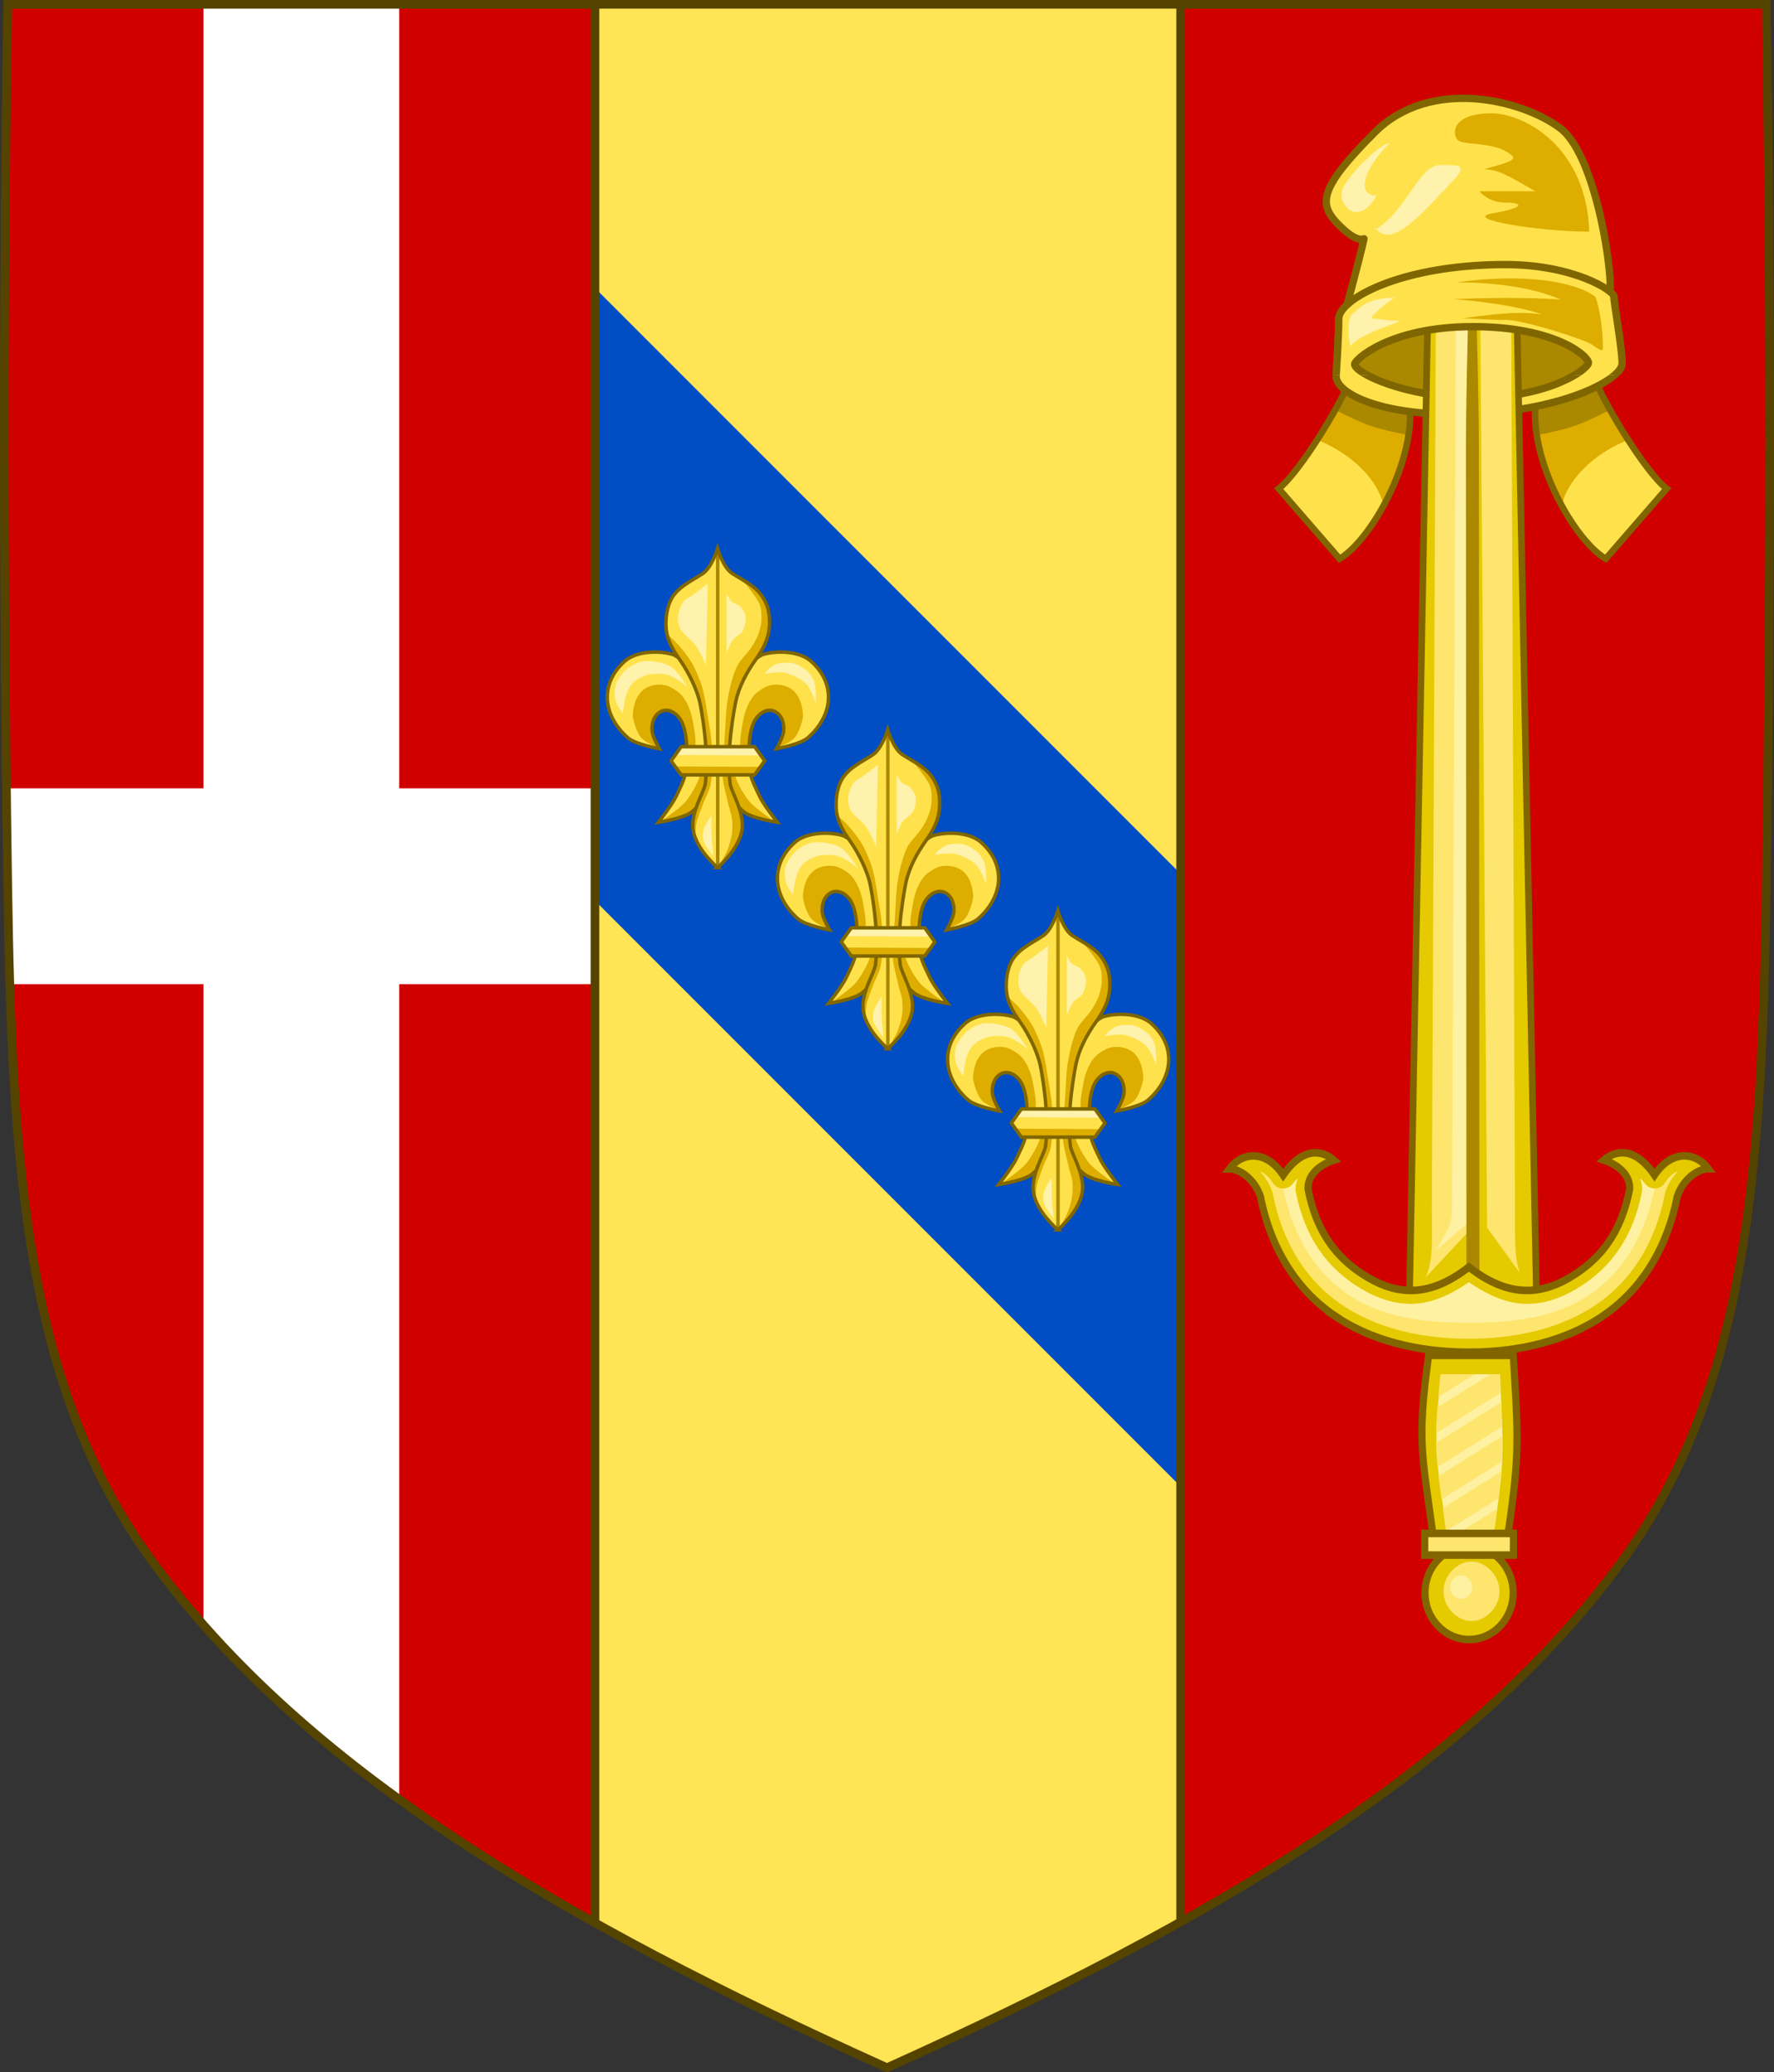 <?xml version="1.0" encoding="UTF-8" standalone="no"?>
<svg
   xmlns:dc="http://purl.org/dc/elements/1.1/"
   xmlns:cc="http://creativecommons.org/ns#"
   xmlns:rdf="http://www.w3.org/1999/02/22-rdf-syntax-ns#"
   xmlns:svg="http://www.w3.org/2000/svg"
   xmlns="http://www.w3.org/2000/svg"
   xmlns:xlink="http://www.w3.org/1999/xlink"
   xmlns:sodipodi="http://sodipodi.sourceforge.net/DTD/sodipodi-0.dtd"
   xmlns:inkscape="http://www.inkscape.org/namespaces/inkscape"
   width="409.65"
   height="478.32"
   version="1.1"
   id="svg2"
   inkscape:version="1.0.2 (e86c870879, 2021-01-15)"
   sodipodi:docname="Coat_of_Arms_of_the_House_of_Morosini.svg">
  <rect width="100%" height="100%" fill="#333333" stroke="none"/>
  <defs
     id="defs2442">
    <clipPath
       clipPathUnits="userSpaceOnUse"
       id="clipPath1757">
      <rect
         style="fill:#aa8800;fill-opacity:1;stroke:#816600;stroke-width:2;stroke-linecap:square;stroke-linejoin:bevel;stroke-miterlimit:4;stroke-dasharray:none;stroke-opacity:1;paint-order:fill markers stroke"
         id="rect1759"
         width="72.506"
         height="43.313"
         x="163.841"
         y="156.413" />
    </clipPath>
  </defs>
  <sodipodi:namedview
     pagecolor="#ffffff"
     bordercolor="#666666"
     borderopacity="1"
     objecttolerance="10"
     gridtolerance="10"
     guidetolerance="10"
     inkscape:pageopacity="0"
     inkscape:pageshadow="2"
     inkscape:window-width="1920"
     inkscape:window-height="986"
     id="namedview2440"
     showgrid="false"
     inkscape:zoom="0.17444096"
     inkscape:cx="517.68969"
     inkscape:cy="783.702"
     inkscape:window-x="-11"
     inkscape:window-y="-11"
     inkscape:window-maximized="1"
     inkscape:current-layer="g1475"
     inkscape:document-rotation="0"
     inkscape:object-paths="true"
     inkscape:snap-midpoints="true"
     inkscape:snap-global="true" />
  <g
     transform="translate(-552.32,-147.49)"
     id="g6">
    <g
       id="g1475">
      <path
         style="fill:#d00000;fill-opacity:1;stroke:none"
         inkscape:connector-curvature="0"
         d="m 960.185,148.486 c 0.737,46.42 0.939,92.845 0.669,139.27 -0.125,21.389 -0.349,42.777 -0.669,64.164 -0.975,65.329 -4.234,116.31 -33.501,156.17 -35.255,48.019 -93.988,82.671 -169.54,116.72 -75.551,-34.045 -134.28,-68.698 -169.54,-116.72 -29.267,-39.863 -32.526,-90.843 -33.501,-156.17 -1.012,-67.806 -1.076,-135.62 0,-203.43 h 406.08 z"
         id="path2436-5" />
      <path
         id="path846"
         style="fill:#ffe455;fill-opacity:1;stroke:none"
         d="m 689.709,148.49 v 442.857 c 20.596,11.498 43.14,22.514 67.436,33.463 24.441,-11.013 47.108,-22.093 67.803,-33.666 V 148.49 Z" />
      <path
         id="rect868"
         style="fill:#ffffff;fill-opacity:1;stroke:none;stroke-width:2;stroke-linecap:square;stroke-linejoin:bevel;stroke-miterlimit:4;stroke-dasharray:none;stroke-opacity:1;paint-order:fill markers stroke"
         d="m 599.306,148.49 h 45.201 V 562.865 L 622.493,545.474 599.306,522.594 Z"
         sodipodi:nodetypes="cccccc" />
      <rect
         style="fill:#ffffff;fill-opacity:1;stroke:none;stroke-width:2;stroke-linecap:square;stroke-linejoin:bevel;stroke-miterlimit:4;stroke-dasharray:none;stroke-opacity:1;paint-order:fill markers stroke"
         id="rect870"
         width="45.201"
         height="135.602"
         x="329.477"
         y="-689.708"
         transform="rotate(90)" />
      <path
         id="rect3009"
         style="fill:#004dc4;fill-opacity:1;fill-rule:nonzero;stroke:none"
         d="M 689.709,213.976 V 355.396 L 824.947,490.636 V 349.213 Z" />
      <path
         style="fill:none;stroke:#554400;stroke-width:2;stroke-linecap:butt;stroke-linejoin:miter;stroke-miterlimit:4;stroke-dasharray:none;stroke-opacity:1"
         d="M 824.947,148.49 V 591.144"
         id="path836"
         sodipodi:nodetypes="cc" />
      <path
         style="fill:none;stroke:#554400;stroke-width:2;stroke-linecap:butt;stroke-linejoin:miter;stroke-miterlimit:4;stroke-dasharray:none;stroke-opacity:1"
         d="M 689.708,148.929 V 591.357"
         id="path838"
         sodipodi:nodetypes="cc" />
      <path
         style="fill:none;stroke:#554400;stroke-width:2"
         inkscape:connector-curvature="0"
         d="m 554.103,148.486 c -0.737,46.42 -0.939,92.845 -0.669,139.27 0.125,21.389 0.349,42.777 0.669,64.164 0.975,65.329 4.234,116.31 33.501,156.17 35.255,48.019 93.988,82.671 169.54,116.72 75.551,-34.045 134.28,-68.698 169.54,-116.72 29.267,-39.863 32.526,-90.843 33.501,-156.17 1.012,-67.806 1.076,-135.62 0,-203.43 H 554.105 Z"
         id="path2436" />
      <g
         transform="matrix(0.349,-3.0671329e-6,-3.1053034e-6,0.354,691.878,273.076)"
         id="g4172"
         style="display:inline;stroke-width:2.277;stroke-miterlimit:4;stroke-dasharray:none">
        <g
           stroke-width="3.299"
           transform="matrix(1.612,0,0,1.612,-722.263,-1181.033)"
           id="g4142"
           style="stroke-width:1.413;stroke-miterlimit:4;stroke-dasharray:none">
          <g
             fill="#ffe24b"
             fill-rule="evenodd"
             transform="translate(-20.418,559.639)"
             id="g4124"
             style="stroke-width:1.413;stroke-miterlimit:4;stroke-dasharray:none">
            <path
               d="m 502.046,263.915 c 0.574,-5.396 0.268,-15.575 -2.571,-20.2 -0.959,-1.563 -3.31,-3.383 -5.142,-3.305 -1.806,0.076 -4.29,0.61 -5.142,2.204 -0.781,1.461 -1.288,4.598 -1.102,6.244 0.258,2.286 2.938,6.978 2.938,6.978 0,0 -9.604,-1.927 -12.854,-4.407 -3.216,-2.454 -6.688,-7.105 -7.713,-11.018 -0.352,-1.343 -1.725,-5.684 0.009,-10.893 1.006,-3.023 4.034,-7.069 6.376,-9.085 6.117,-5.265 17.996,-3.735 20.425,-2.426 3.213,1.731 7.128,5.412 8.447,8.814 1.024,2.641 3.152,10.437 3.673,13.222 1.062,5.683 1.37,7.827 1.836,13.589 0.32,3.955 1.203,7.506 0.367,11.385 -0.45,2.09 -1.012,6.886 -2.234,10.045 -1.228,3.175 -3.118,4.711 -4.744,6.115 -3.323,2.87 -13.956,4.407 -13.956,4.407 0,0 5.842,-7.37 7.345,-10.651 1.785,-3.896 3.587,-6.756 4.04,-11.018 z"
               id="path4120"
               style="stroke-width:1.413;stroke-miterlimit:4;stroke-dasharray:none" />
            <path
               d="m 528.088,263.915 c -0.574,-5.396 -0.268,-15.575 2.571,-20.2 0.959,-1.563 3.31,-3.383 5.142,-3.305 1.806,0.076 4.29,0.61 5.142,2.204 0.781,1.461 1.288,4.598 1.102,6.244 -0.258,2.286 -2.938,6.978 -2.938,6.978 0,0 9.604,-1.927 12.854,-4.407 3.216,-2.454 6.688,-7.105 7.713,-11.018 0.352,-1.343 1.725,-5.684 -0.009,-10.893 -1.006,-3.023 -4.034,-7.069 -6.376,-9.085 -6.117,-5.265 -17.996,-3.735 -20.425,-2.426 -3.213,1.731 -7.128,5.412 -8.447,8.814 -1.024,2.641 -3.152,10.437 -3.673,13.222 -1.062,5.683 -1.37,7.827 -1.836,13.589 -0.32,3.955 -1.203,7.506 -0.367,11.385 0.45,2.09 1.012,6.886 2.234,10.045 1.228,3.175 3.118,4.711 4.744,6.115 3.323,2.87 13.956,4.407 13.956,4.407 0,0 -5.842,-7.37 -7.345,-10.651 -1.785,-3.896 -3.587,-6.756 -4.04,-11.018 z"
               id="path4122"
               style="stroke-width:1.413;stroke-miterlimit:4;stroke-dasharray:none" />
          </g>
          <path
             fill="#ddad00"
             fill-rule="evenodd"
             d="m 517.547,844.619 -2.801,-0.045 -8.972,-2.82 -10.767,-9.485 -7.947,7.562 -5.383,2.563 -6.152,2.051 -4.084,0.278 c 0,0 7.232,-4.868 9.728,-7.606 1.785,-1.958 3.605,-5.052 4.776,-7.429 2.017,-4.096 5.129,-14.327 5.238,-14.397 l 2.292,-0.344 4.422,0.354 c 0,0 3.113,10.231 5.129,14.327 1.17,2.377 2.991,5.471 4.776,7.429 2.496,2.737 9.746,7.561 9.746,7.561 z"
             id="path4126"
             style="stroke-width:1.413;stroke-miterlimit:4;stroke-dasharray:none" />
          <path
             fill="#ddad00"
             fill-rule="evenodd"
             d="m 518.984,815.223 c 0,0 5.462,-2.304 7.089,-4.156 1.735,-1.975 2.899,-5.491 3.422,-8.067 0.395,-1.94 -0.568,-6.058 -1.467,-7.823 -1.358,-2.667 -3.021,-4.208 -5.867,-5.134 -1.953,-0.635 -4.92,-0.716 -6.845,0 -1.998,0.743 -4.794,2.48 -6.111,4.156 -1.986,2.527 -3.157,5.431 -3.911,8.556 -0.465,1.925 -1.508,7.799 -1.467,9.778 0.037,1.761 0.244,7.334 0.244,7.334 l 3.667,6.111 0.091,-0.278 -0.274,-10.135 v -4.246 l 1.917,-6.574 3.15,-4.246 3.698,-0.548 3.561,1.78 1.507,3.835 -0.274,4.656 z"
             id="path4128"
             style="stroke-width:1.413;stroke-miterlimit:4;stroke-dasharray:none" />
          <path
             fill="#ddad00"
             fill-rule="evenodd"
             d="m 470.327,815.212 c 0,0 -5.462,-2.304 -7.089,-4.156 -1.735,-1.975 -2.899,-5.491 -3.422,-8.067 -0.395,-1.94 0.568,-6.058 1.467,-7.823 1.358,-2.667 3.021,-4.208 5.867,-5.134 1.953,-0.635 4.92,-0.716 6.845,0 1.998,0.743 4.794,2.48 6.111,4.156 1.986,2.527 3.157,5.431 3.911,8.556 0.465,1.925 1.508,7.799 1.467,9.778 -0.037,1.761 -0.244,7.334 -0.244,7.334 l -3.667,6.111 -0.091,-0.278 0.274,-10.135 v -4.246 l -1.917,-6.574 -3.15,-4.246 -3.698,-0.548 -3.561,1.78 -1.507,3.835 0.274,4.656 z"
             id="path4130"
             style="stroke-width:1.413;stroke-miterlimit:4;stroke-dasharray:none" />
          <g
             fill="none"
             stroke="#806600"
             transform="translate(-20.418,559.639)"
             id="g4136"
             style="stroke-width:1.413;stroke-miterlimit:4;stroke-dasharray:none">
            <path
               d="m 502.046,263.915 c 0.574,-5.396 0.634,-15.82 -2.571,-20.2 -4.878,-6.666 -12.173,-2.868 -11.385,5.142 0.225,2.29 2.938,6.978 2.938,6.978 0,0 -9.758,-1.737 -12.854,-4.407 -10.425,-8.991 -11.708,-21.912 -1.327,-30.996 6.074,-5.315 17.996,-3.735 20.425,-2.426 3.213,1.731 7.128,5.412 8.447,8.814 1.024,2.641 3.152,10.437 3.673,13.222 1.062,5.683 1.37,7.827 1.836,13.589 0.32,3.955 1.203,7.506 0.367,11.385 -0.45,2.09 -1.012,6.886 -2.234,10.045 -1.228,3.175 -3.118,4.711 -4.744,6.115 -3.323,2.87 -13.956,4.407 -13.956,4.407 0,0 5.842,-7.37 7.345,-10.651 1.785,-3.896 3.587,-6.756 4.04,-11.018 z"
               id="path4132"
               style="stroke-width:1.413;stroke-miterlimit:4;stroke-dasharray:none" />
            <path
               d="m 528.088,263.915 c -0.574,-5.396 -0.634,-15.82 2.571,-20.2 4.878,-6.666 12.173,-2.868 11.385,5.142 -0.225,2.29 -2.938,6.978 -2.938,6.978 0,0 9.758,-1.737 12.854,-4.407 10.425,-8.991 11.708,-21.912 1.327,-30.996 -6.074,-5.315 -17.996,-3.735 -20.425,-2.426 -3.213,1.731 -7.128,5.412 -8.447,8.814 -1.024,2.641 -3.152,10.437 -3.673,13.222 -1.062,5.683 -1.37,7.827 -1.836,13.589 -0.32,3.955 -1.203,7.506 -0.367,11.385 0.45,2.09 1.012,6.886 2.234,10.045 1.228,3.175 3.118,4.711 4.744,6.115 3.323,2.87 13.956,4.407 13.956,4.407 0,0 -5.842,-7.37 -7.345,-10.651 -1.785,-3.896 -3.587,-6.756 -4.04,-11.018 z"
               id="path4134"
               style="stroke-width:1.413;stroke-miterlimit:4;stroke-dasharray:none" />
          </g>
          <path
             fill="#fff2ac"
             fill-rule="evenodd"
             d="m 455.613,801.255 c 0,0 0.475,-3.764 0.896,-5.597 0.517,-2.255 1.654,-5.376 3.358,-6.941 1.801,-1.653 4.53,-2.952 6.941,-3.358 2.12,-0.357 5.08,-0.303 7.164,0.224 1.602,0.405 3.516,1.602 4.926,2.463 1.066,0.651 3.358,2.463 3.358,2.463 0,0 -4.166,-6.607 -6.941,-8.284 -2.706,-1.636 -7.138,-2.321 -10.299,-2.239 -2.297,0.06 -4.804,1.19 -6.717,2.463 -2.271,1.51 -4.709,4.586 -5.597,7.164 -0.634,1.842 -0.556,4.626 0,6.493 0.596,2 2.911,5.149 2.911,5.149 z"
             id="path4138"
             style="stroke-width:1.413;stroke-miterlimit:4;stroke-dasharray:none" />
          <path
             fill="#fff2ac"
             fill-rule="evenodd"
             d="m 513.824,785.135 c 0,0 5.689,-0.939 8.06,-0.448 2.941,0.609 6.807,2.379 8.956,4.478 1.848,1.806 4.03,7.612 4.03,7.612 0,0 0.181,-6.094 -0.672,-8.508 -0.515,-1.458 -1.732,-3.252 -2.911,-4.254 -1.809,-1.537 -4.791,-3.325 -7.164,-3.358 -1.246,-0.018 -4.1,-0.081 -5.79,0.693 -2.878,1.317 -4.509,3.785 -4.509,3.785 z"
             id="path4140"
             style="stroke-width:1.413;stroke-miterlimit:4;stroke-dasharray:none" />
        </g>
        <g
           stroke-width="3.299"
           transform="matrix(1.612,0,0,1.612,-747.114,-1165.497)"
           id="g4148"
           style="stroke-width:1.413;stroke-miterlimit:4;stroke-dasharray:none">
          <path
             fill="#ffe24b"
             fill-rule="evenodd"
             d="m 510,854 c 0,0 8.581,-7.038 10,-15 1.277,-7.162 -4.41,-15.552 -4.841,-18.925 -1.724,-13.492 1.929,-31.467 2.259,-32.936 1.308,-5.836 2.954,-8.333 3.83,-10.244 0.631,-1.376 2.433,-4.111 4.236,-6.763 1.034,-1.522 3.338,-4.355 4.511,-7.237 1.244,-3.054 1.329,-6.163 1.347,-7.823 0.031,-2.826 -0.503,-5.231 -1.253,-7.532 -0.713,-2.188 -3.037,-5.768 -6.404,-7.826 -3.63,-2.218 -6.565,-4.002 -7.682,-4.708 C 512.314,732.673 510.044,725 510,725 c -0.043,0 -2.314,7.673 -6.003,10.006 -1.117,0.706 -3.918,2.49 -7.548,4.708 -3.367,2.058 -5.691,5.638 -6.404,7.826 -0.75,2.301 -1.284,4.706 -1.253,7.532 0.018,1.66 0.103,4.769 1.347,7.823 1.173,2.882 3.477,5.715 4.511,7.237 1.802,2.652 3.605,5.388 4.236,6.763 0.876,1.911 2.522,4.408 3.83,10.244 0.329,1.469 3.982,19.444 2.259,32.936 C 504.544,823.448 498.723,831.838 500,839 c 1.419,7.962 10,15 10,15 z"
             id="path4144"
             style="stroke-width:1.413;stroke-miterlimit:4;stroke-dasharray:none" />
          <path
             fill="none"
             stroke="#aa8800"
             d="M 510,854 509.989,726.045"
             id="path4146"
             style="stroke-width:1.413;stroke-miterlimit:4;stroke-dasharray:none" />
        </g>
        <path
           fill="#ddad00"
           fill-rule="evenodd"
           d="m 75.312,210.54 11.276,-12.577 4.337,-8.24 -0.867,-11.276 -3.036,-11.71 -4.771,-10.409 v -16.914 l 1.735,-16.914 2.168,-18.649 4.771,-14.746 7.807,-10.843 6.506,-11.276 2.602,-6.072 1.301,-10.843 L 107.406,39.662 101.915,30.863 91.359,23.615 c 0,0 6.254,7.031 10.356,13.643 2.203,3.55 2.175,7.906 2.221,8.909 0.195,4.289 -0.132,6.277 -1.301,10.409 -1.082,3.822 -3.375,8.012 -5.638,11.276 -2.536,3.657 -7.071,7.753 -9.108,11.71 -2.92,5.674 -4.89,14.114 -6.072,20.384 -1.451,7.698 -1.651,18.205 -2.168,26.022 -0.525,7.929 -1.93,18.534 -1.301,26.456 0.4,5.037 2.579,12.099 3.47,16.481 0.616,3.031 2.209,6.908 2.602,9.975 0.381,2.968 0.407,7.01 0,9.975 -0.46,3.346 -1.746,7.721 -3.036,10.842 -1.423,3.446 -6.072,10.843 -6.072,10.843 z"
           id="path4150"
           style="stroke-width:2.277;stroke-miterlimit:4;stroke-dasharray:none" />
        <path
           fill="#ddad00"
           fill-rule="evenodd"
           d="m 60.132,191.457 c 0,0 0.264,-6.731 0.867,-9.541 0.837,-3.902 2.933,-8.841 4.337,-12.577 1.334,-3.551 3.983,-7.999 4.771,-11.71 1.729,-8.15 1.353,-19.44 0.867,-27.757 -0.36,-6.172 -2.167,-14.263 -3.036,-20.384 -0.683,-4.81 -1.961,-12.297 -3.47,-16.914 -1.609,-4.925 -4.245,-11.213 -6.939,-15.639 -2.289,-3.761 -5.39,-7.461 -8.24,-10.816 -2.205,-2.595 -8.24,-7.807 -8.24,-7.807 l 0.839,0.316 0.995,4.645 3.982,6.636 3.982,7.3 6.636,10.286 4.314,10.95 2.323,11.613 1.991,15.927 0.995,15.927 v 14.931 l -3.65,7.632 -4.314,11.613 -1.327,9.622 z"
           id="path4152"
           style="stroke-width:2.277;stroke-miterlimit:4;stroke-dasharray:none" />
        <path
           fill="none"
           stroke="#806600"
           stroke-width="5.316"
           d="m 74.892,210.96 c 0,0 13.83,-11.343 16.118,-24.177 2.058,-11.544 -7.108,-25.066 -7.803,-30.503 -2.778,-21.746 3.158,-50.707 3.64,-53.085 2.068,-10.189 7.587,-19.89 13.001,-27.412 5.533,-7.688 9.323,-14.479 9.442,-24.273 0.056,-4.556 -0.513,-8.541 -2.02,-12.14 -4.653,-11.113 -12.887,-14.008 -22.702,-20.201 -5.95,-3.754 -9.676,-16.128 -9.676,-16.128 0,0 -3.806,12.25 -9.676,16.128 -8.465,5.592 -18.86,9.558 -22.486,20.201 -1.258,3.693 -1.978,7.584 -2.02,12.14 -0.091,9.836 3.751,16.26 9.442,24.273 6.243,8.791 11.248,19.773 13.001,27.412 0.543,2.365 6.419,31.339 3.64,53.085 -0.695,5.437 -10.077,18.959 -8.019,30.503 2.287,12.833 16.118,24.177 16.118,24.177 z"
           id="path4154"
           style="stroke-width:2.277;stroke-miterlimit:4;stroke-dasharray:none" />
        <path
           fill="#fff2ac"
           fill-rule="evenodd"
           d="m 67.225,79.19 1.185,-53.344 c 0,0 -6.638,4.979 -9.483,7.112 -2.134,1.6 -5.782,3.023 -7.112,5.334 -3.036,5.276 -4.369,11.088 -1.778,16.596 1.533,3.258 7.038,7.433 9.483,10.076 3.296,3.563 7.705,14.225 7.705,14.225 z"
           id="path4156"
           style="stroke-width:2.277;stroke-miterlimit:4;stroke-dasharray:none" />
        <path
           fill="#fff2ac"
           fill-rule="evenodd"
           d="M 80.857,70.892 V 32.366 c 0,0 2.114,4.061 3.556,5.334 1.192,1.053 3.561,1.306 4.742,2.371 1.722,1.553 3.697,4.246 4.149,6.52 0.598,3.011 -0.296,7.388 -1.778,10.076 -1.276,2.315 -4.924,3.82 -6.52,5.927 -1.681,2.218 -4.149,8.298 -4.149,8.298 z"
           id="path4158"
           style="stroke-width:2.277;stroke-miterlimit:4;stroke-dasharray:none" />
        <path
           fill="#fff2ac"
           fill-rule="evenodd"
           d="m 71.163,194.175 c -0.495,-5.136 -0.382,-17.189 -0.382,-17.189 0,0 -4.383,6.483 -5.117,9.415 -0.388,1.553 -0.776,4.91 -0.375,6.459 0.918,3.544 6.902,10.819 6.902,10.819 0,0 -0.801,-7.143 -1.028,-9.505 z"
           id="path4160"
           style="stroke-width:2.277;stroke-miterlimit:4;stroke-dasharray:none" />
        <g
           stroke-width="3.299"
           transform="matrix(1.612,0,0,1.612,-722.263,-1181.033)"
           id="g4170"
           style="stroke-width:1.413;stroke-miterlimit:4;stroke-dasharray:none">
          <path
             fill="#ffe24b"
             fill-rule="evenodd"
             d="m 513.859,820.357 -4.128,-5.718 h -30.15 l -4.143,5.718 4.143,5.692 h 30.15 z"
             id="path4162"
             style="stroke-width:1.413;stroke-miterlimit:4;stroke-dasharray:none" />
          <path
             fill="#fff2ac"
             fill-rule="evenodd"
             d="m 477.697,817.991 34.196,0.185 -2.526,-3.574 -29.883,-0.062 -1.787,3.45 z"
             id="path4164"
             style="stroke-width:1.413;stroke-miterlimit:4;stroke-dasharray:none" />
          <path
             fill="#ddad00"
             fill-rule="evenodd"
             d="m 511.751,822.802 -34.196,-0.185 2.526,3.574 29.883,0.062 1.787,-3.45 z"
             id="path4166"
             style="stroke-width:1.413;stroke-miterlimit:4;stroke-dasharray:none" />
          <path
             fill="none"
             stroke="#806600"
             d="m 513.859,820.357 -4.128,-5.718 H 479.582 l -4.143,5.718 4.143,5.692 h 30.15 z"
             id="path4168"
             style="stroke-width:1.413;stroke-miterlimit:4;stroke-dasharray:none" />
        </g>
      </g>
      <use
         x="0"
         y="0"
         xlink:href="#g4172"
         id="use4211"
         width="100%"
         height="100%"
         transform="translate(39.29,41.81)"
         style="display:inline;stroke-width:0.208;stroke-miterlimit:4;stroke-dasharray:none" />
      <use
         x="0"
         y="0"
         xlink:href="#g4172"
         id="use4213"
         width="100%"
         height="100%"
         style="display:inline;stroke-width:0.208;stroke-miterlimit:4;stroke-dasharray:none"
         transform="translate(78.579,83.619)" />
      <g
         id="g1928">
        <use
           x="0"
           y="0"
           xlink:href="#g3003"
           id="use1889"
           width="100%"
           height="100%"
           transform="matrix(-1,0,0,1,1784.764,0)" />
        <g
           id="g3003"
           transform="matrix(-0.84,-2.599,-2.599,0.84,966.095,-932.313)"
           style="display:inline;stroke-width:0.549;stroke-miterlimit:4;stroke-dasharray:none">
          <path
             style="fill:#ffe24b;fill-opacity:1;stroke:none;stroke-width:0.549;stroke-linecap:butt;stroke-linejoin:miter;stroke-miterlimit:4;stroke-dasharray:none;stroke-opacity:1"
             d="m -395.635,165.288 c -2.626,-0.852 -6.616,-0.206 -9.131,1.246 -2.515,1.452 -3.549,3.702 -4.586,5.956 l 7.224,3.074 c 1.036,-2.254 2.681,-4.456 4.337,-5.869"
             id="path2973"
             sodipodi:nodetypes="ccccc" />
          <path
             id="path3011"
             style="fill:#ddad00;fill-opacity:1;stroke:none;stroke-width:0.549;stroke-linecap:butt;stroke-linejoin:miter;stroke-miterlimit:4;stroke-dasharray:none;stroke-opacity:1"
             d="m 785.242,166.835 c 0.256,0.052 4.841,4.583 4.243,4.205 1.927,-2.248 4.58,-3.661 6.842,-3.482 -2.501,-2.739 -6.866,-5.626 -9.319,-4.963"
             transform="matrix(-1,0,0,1,390.145,0)"
             sodipodi:nodetypes="cccc" />
          <path
             id="path1932"
             style="fill:#aa8800;fill-opacity:1;stroke:none;stroke-width:1.5;stroke-linecap:butt;stroke-linejoin:miter;stroke-miterlimit:4;stroke-dasharray:none;stroke-opacity:1"
             d="m 312.129,87.338 c 0.036,0.318 -1.587,3.729 -3.295,7.152 2.395,1.196 5.263,2.57 7.217,3.303 2.601,0.975 6.082,1.772 9.576,2.424 0.862,-4.794 0.749,-9.169 -0.994,-11.85 z"
             transform="matrix(-0.113,-0.348,-0.348,0.113,-329.527,265.722)" />
          <path
             style="fill:none;fill-opacity:1;stroke:#806600;stroke-width:0.549;stroke-linecap:butt;stroke-linejoin:miter;stroke-miterlimit:4;stroke-dasharray:none;stroke-opacity:1"
             d="m -396.864,162.595 c -5.548,-0.084 -11.782,6.679 -12.488,9.894 l 7.224,3.074 c 0.764,-2.135 5.497,-7.676 7.844,-9.389"
             id="path3005"
             sodipodi:nodetypes="cccc" />
        </g>
        <g
           id="g23"
           transform="matrix(1.636,0,0,1.636,568.231,-92.689)"
           style="stroke-width:1.039;stroke-linecap:round;stroke-linejoin:round;stroke-miterlimit:4;stroke-dasharray:none">
          <path
             d="m 214.479,197.9 c 0,-1.3 -4.568,-5 -16.315,-5 -11.747,0 -16.688,4.4 -16.688,5.3 0,1.8 7.179,4.7 16.734,4.75 10.675,0.05 16.268,-3.75 16.268,-5.05 z"
             id="path31"
             inkscape:connector-curvature="0"
             style="display:inline;fill:#aa8800;fill-opacity:1;stroke:#816600;stroke-width:1.039;stroke-miterlimit:4;stroke-dasharray:none;stroke-opacity:1"
             sodipodi:nodetypes="ssscs" />
          <path
             id="path1740-4"
             style="display:inline;fill:#ffe24b;fill-opacity:1;stroke:#806600;stroke-width:1.039;stroke-linecap:round;stroke-linejoin:round;stroke-miterlimit:4;stroke-dasharray:none;stroke-opacity:1"
             d="m 202.791,184.137 c -1.37,-0.002 -2.821,0.044 -4.347,0.148 -12.213,0.835 -19.205,5.079 -19.205,7.514 0,2.435 -0.373,8.101 -0.373,8.101 0,2.5 6.806,5.9 19.578,5.3 12.772,-0.6 20.79,-4.9 20.79,-7.1 0,-2.2 -1.161,-8.465 -1.161,-9.439 0,-0.852 -5.69,-4.51 -15.282,-4.523 z m -4.627,8.762 c 11.747,0 16.315,4.187 16.315,5.092 0,0.904 -5.594,5.008 -16.268,4.958 -9.556,-0.05 -16.735,-3.498 -16.735,-4.75 0,-0.626 4.941,-5.3 16.688,-5.3 z"
             sodipodi:nodetypes="ssscsssssscss" />
        </g>
        <g
           stroke-width="0.432"
           transform="matrix(5.201,-7.4984072e-4,0.003,5.198,-1305.887,-724.995)"
           id="g1579"
           style="display:inline;stroke-width:0.327;stroke-miterlimit:4;stroke-dasharray:none">
          <g
             stroke-width="0.364"
             transform="matrix(1,1.8524814e-5,8.7386632e-5,1.228,-0.02,-51.492)"
             id="g1547"
             style="stroke-width:0.295;stroke-miterlimit:4;stroke-dasharray:none">
            <path
               d="m 420.573,189.874 -0.844,35.707 h 5.639 l -0.844,-35.707 c -0.055,-1.452 -0.025,-3.473 -1.975,-4.96 -1.951,1.487 -1.855,3.311 -1.975,4.96 z"
               fill="#a60712"
               stroke="#810201"
               stroke-width="0.364"
               id="path1539"
               style="fill:#e5ca00;fill-opacity:1;stroke:#816600;stroke-width:0.295;stroke-miterlimit:4;stroke-dasharray:none;stroke-opacity:1" />
            <path
               d="m 422.487,185.321 c -0.92,1.071 -1.524,2.847 -1.557,4.554 l -0.207,32.53 c -0.005,0.83 0.091,1.932 -0.298,2.467 l 2.093,-1.812 z m 0.376,0.213 0.314,37.527 1.456,1.635 c -0.268,-0.535 -0.214,-1.461 -0.218,-2.291 l -0.144,-32.53 c -0.023,-1.706 -0.774,-3.269 -1.407,-4.341 z"
               fill="#c60a18"
               id="path1541"
               style="fill:#fee56e;fill-opacity:1;stroke-width:0.295;stroke-miterlimit:4;stroke-dasharray:none" />
            <path
               d="m 421.616,222.405 c -0.004,0.604 -0.256,0.827 -0.743,1.498 l 1.675,-1.172 v -37.443 c -0.477,0.665 -0.693,2.878 -0.727,4.586 z"
               fill="#e82d38"
               id="path1543"
               style="fill:#fff1a2;fill-opacity:1;stroke-width:0.295;stroke-miterlimit:4;stroke-dasharray:none" />
            <path
               d="m 422.259,195.01 v 30.614 h 0.576 v -30.614 c 0,-3.24 -0.288,-9.758 -0.288,-9.758 0,0 -0.288,6.519 -0.288,9.758 z"
               fill="#810201"
               id="path1545"
               style="fill:#aa8800;fill-opacity:1;stroke-width:0.295;stroke-miterlimit:4;stroke-dasharray:none" />
          </g>
          <g
             stroke-width="0.432"
             id="g1577"
             style="stroke-width:0.337;stroke-miterlimit:4;stroke-dasharray:none"
             transform="matrix(0.943,-8.161469e-6,-2.7319767e-5,1,23.911,0.003)">
            <g
               id="g1555"
               style="stroke-width:0.337;stroke-miterlimit:4;stroke-dasharray:none">
              <path
                 d="m 416.354,226.426 c -1.697,-1.043 -3.085,-2.816 -3.619,-5.379 -0.305,-0.846 -1.066,-1.239 -1.461,-1.232 0.545,-0.706 1.688,-0.906 2.532,0.282 0.957,-1.315 1.87,-1.079 2.382,-0.666 -0.716,0.23 -1.246,0.683 -1.211,1.298 0.402,1.934 1.352,3.023 2.559,3.765 1.479,0.909 3.055,1.131 5.011,-0.315 1.956,1.446 3.532,1.225 5.011,0.315 1.206,-0.741 2.156,-1.831 2.559,-3.765 0.035,-0.615 -0.495,-1.068 -1.211,-1.298 0.512,-0.414 1.426,-0.65 2.382,0.666 0.844,-1.188 1.987,-0.988 2.532,-0.282 -0.395,-0.007 -1.156,0.386 -1.461,1.232 -0.534,2.563 -1.922,4.336 -3.619,5.379 -2.036,1.251 -4.399,1.538 -6.194,1.538 -1.794,0 -4.158,-0.286 -6.194,-1.538 z"
                 fill="#a60712"
                 stroke="#810201"
                 stroke-width="0.432"
                 id="path1549"
                 style="fill:#e5ca00;fill-opacity:1;stroke:#816600;stroke-width:0.337;stroke-miterlimit:4;stroke-dasharray:none;stroke-opacity:1" />
              <path
                 d="m 412.695,219.92 c 0.242,0.246 0.461,0.537 0.599,0.923 a 0.597,0.597 0 0 1 0.024,0.087 c 0.503,2.415 1.788,4.03 3.351,4.992 1.895,1.165 4.144,1.443 5.875,1.443 1.731,0 3.988,-0.278 5.883,-1.443 1.564,-0.961 2.848,-2.577 3.351,-4.992 a 0.597,0.597 0 0 1 0.024,-0.087 c 0.139,-0.385 0.357,-0.677 0.599,-0.923 -0.193,0.07 -0.395,0.2 -0.623,0.52 a 0.597,0.597 0 0 1 -0.97,0.008 c -0.071,-0.098 -0.124,-0.123 -0.189,-0.197 0.049,0.166 0.105,0.331 0.095,0.513 a 0.597,0.597 0 0 1 -0.016,0.087 c -0.431,2.073 -1.514,3.343 -2.823,4.148 -0.802,0.493 -1.683,0.834 -2.65,0.82 -0.856,-0.012 -1.758,-0.356 -2.681,-0.962 -0.923,0.606 -1.819,0.95 -2.673,0.962 -0.964,0.014 -1.848,-0.327 -2.65,-0.82 -1.309,-0.805 -2.392,-2.075 -2.823,-4.148 a 0.597,0.597 0 0 1 -0.016,-0.087 c -0.01,-0.181 0.046,-0.346 0.095,-0.513 -0.065,0.074 -0.118,0.099 -0.189,0.197 a 0.597,0.597 0 0 1 -0.97,-0.008 c -0.228,-0.32 -0.43,-0.45 -0.623,-0.52 z"
                 fill="#c60a18"
                 id="path1551"
                 style="fill:#fee56e;fill-opacity:1;stroke-width:0.337;stroke-miterlimit:4;stroke-dasharray:none" />
              <path
                 d="m 428.034,225.524 c 1.467,-0.862 2.706,-2.34 3.261,-4.831 -0.183,0.001 -0.367,-0.08 -0.487,-0.245 -0.071,-0.098 -0.124,-0.123 -0.189,-0.197 0.049,0.166 0.105,0.331 0.095,0.513 -0.003,0.029 -0.008,0.058 -0.016,0.087 -0.431,2.073 -1.514,3.343 -2.823,4.148 -0.802,0.493 -1.685,0.834 -2.65,0.82 -0.854,-0.012 -1.75,-0.356 -2.677,-0.962 -0.927,0.606 -1.823,0.95 -2.677,0.962 -0.964,0.014 -1.848,-0.327 -2.65,-0.82 -1.309,-0.805 -2.392,-2.075 -2.823,-4.148 -0.007,-0.029 -0.013,-0.058 -0.016,-0.087 -0.01,-0.181 0.046,-0.346 0.095,-0.513 -0.065,0.074 -0.118,0.099 -0.189,0.197 -0.12,0.165 -0.304,0.246 -0.487,0.245 0.555,2.491 1.794,3.969 3.261,4.831 1.765,1.037 3.858,1.125 5.486,1.125 1.628,0 3.721,-0.088 5.486,-1.125 z"
                 fill="#e82d38"
                 id="path1553"
                 style="fill:#fff1a2;fill-opacity:1;stroke-width:0.337;stroke-miterlimit:4;stroke-dasharray:none" />
            </g>
            <g
               id="g1575"
               style="stroke-width:0.337;stroke-miterlimit:4;stroke-dasharray:none">
              <circle
                 cx="422.548"
                 cy="238.649"
                 fill="#a60712"
                 r="2.075"
                 stroke="#810201"
                 stroke-linecap="round"
                 stroke-width="0.432"
                 id="circle1557"
                 style="fill:#e5ca00;fill-opacity:1;stroke:#816600;stroke-width:0.337;stroke-miterlimit:4;stroke-dasharray:none;stroke-opacity:1" />
              <path
                 d="m -536.658,38.58 c -2.833,-5.36e-4 -5.41,2.576 -5.41,5.408 -5.4e-4,2.833 2.577,5.411 5.41,5.41 2.833,-2.49e-4 5.409,-2.577 5.408,-5.41 -2.5e-4,-2.832 -2.576,-5.408 -5.408,-5.408 z"
                 fill="#c60a18"
                 transform="matrix(0.244,0,0,0.244,553.605,227.848)"
                 id="path1559"
                 style="display:inline;fill:#fee56e;fill-opacity:1;stroke-width:1.377;stroke-miterlimit:4;stroke-dasharray:none" />
              <path
                 d="m -536.658,40.402 c -1.878,-3.56e-4 -3.588,1.708 -3.588,3.586 -3.6e-4,1.878 1.71,3.588 3.588,3.588 1.878,-1.65e-4 3.586,-1.71 3.586,-3.588 -1.6e-4,-1.878 -1.708,-3.586 -3.586,-3.586 z"
                 fill="#e82d38"
                 transform="matrix(0.146,0,0,0.146,500.528,231.976)"
                 id="path1561"
                 style="fill:#fff1a2;fill-opacity:1;stroke-width:2.309;stroke-miterlimit:4;stroke-dasharray:none" />
              <path
                 d="m 420.931,236.642 c -0.575,-4.159 -0.862,-4.565 -0.282,-8.54 h 3.985 c 0.273,4.187 0.269,4.54 -0.341,8.54 z"
                 fill="#a60712"
                 stroke="#810201"
                 stroke-width="0.432"
                 id="path1563"
                 style="fill:#e5ca00;fill-opacity:1;stroke:#816600;stroke-width:0.337;stroke-miterlimit:4;stroke-dasharray:none;stroke-opacity:1" />
              <path
                 d="m 423.664,236.9 c -0.035,-0.133 -0.043,-0.276 -0.023,-0.414 0.561,-3.677 0.565,-3.698 0.364,-7.543 h -2.774 8e-5 c -0.407,3.591 -0.203,3.653 0.336,7.553 0.018,0.134 0.01,0.275 -0.023,0.404 z"
                 fill="#e82d38"
                 id="path1565"
                 style="fill:#fff1a2;fill-opacity:1;stroke-width:0.337;stroke-miterlimit:4;stroke-dasharray:none" />
              <g
                 fill="#c60a18"
                 id="g1573"
                 style="stroke-width:0.337;stroke-miterlimit:4;stroke-dasharray:none">
                <path
                   d="m 421.209,228.943 c -0.043,0.38 -0.076,0.703 -0.106,1.012 l 1.718,-1.012 z m 2.343,0 -2.488,1.466 c -0.035,0.428 -0.06,0.814 -0.067,1.151 l 3.028,-1.785 c -0.013,-0.266 -0.026,-0.519 -0.042,-0.832 z m 0.495,1.25 -3.051,1.798 c 0.006,0.36 0.033,0.706 0.071,1.069 l 3.023,-1.782 c -0.01,-0.321 -0.024,-0.676 -0.043,-1.085 z m 0.051,1.511 -2.987,1.76 c 0.038,0.304 0.087,0.649 0.143,1.026 l 2.829,-1.667 c 0.018,-0.351 0.021,-0.719 0.015,-1.119 z m -0.048,1.57 -2.736,1.613 c 0.045,0.303 0.094,0.651 0.148,1.023 l 2.456,-1.447 c 0.06,-0.444 0.103,-0.831 0.133,-1.189 z m -0.2,1.659 -2.332,1.374 c 0.01,0.068 0.017,0.117 0.027,0.187 0.018,0.134 0.01,0.274 -0.023,0.404 h 0.879 l 1.269,-0.748 c 0.07,-0.458 0.13,-0.862 0.181,-1.217 z"
                   id="path1567"
                   style="display:inline;fill:#fee56e;fill-opacity:1;stroke-width:0.337;stroke-miterlimit:4;stroke-dasharray:none" />
                <path
                   d="m 419.829,227.821 h 5.438 v 0.963 h -5.438 z"
                   stroke="#810201"
                   stroke-width="0.432"
                   id="path1569"
                   style="display:none;stroke:#818181;stroke-width:0.337;stroke-miterlimit:4;stroke-dasharray:none;stroke-opacity:1" />
                <path
                   d="m 420.46,236.011 h 4.177 v 0.963 h -4.177 z"
                   stroke="#810201"
                   stroke-width="0.432"
                   id="path1571"
                   style="display:inline;fill:#fee56e;fill-opacity:1;stroke:#816600;stroke-width:0.337;stroke-miterlimit:4;stroke-dasharray:none;stroke-opacity:1" />
              </g>
            </g>
          </g>
        </g>
        <g
           id="g1752"
           transform="matrix(1.636,0,0,1.636,568.231,-92.689)"
           style="display:inline;stroke-width:1.039;stroke-linecap:round;stroke-linejoin:round;stroke-miterlimit:4;stroke-dasharray:none"
           clip-path="url(#clipPath1757)">
          <path
             d="M 217.421,188.249 C 218.156,186.949 215.8,168.9 210.5,164.9 c -5.3,-4 -18.3,-7.3 -26.2,0.6 -7.9,7.9 -7.9,10.1 -5.2,12.9 2.7,2.8 3.7,2.1 3.7,2.1 -0.6,2.8 -2.69,10.424 -2.69,10.424 l 37.626,-2.776"
             id="path1736"
             inkscape:connector-curvature="0"
             style="fill:#ffe24b;fill-opacity:1;stroke:#806600;stroke-width:1.039;stroke-miterlimit:4;stroke-dasharray:none;stroke-opacity:1"
             sodipodi:nodetypes="csssccc" />
          <path
             d="m 200.8,162.8 c 4.5,0 13.4,4.6 13.8,16.7 -7,0 -18.2,-1.8 -13.6,-2.6 4.6,-0.8 4.3,-1.5 1.8,-1.5 -2.5,0 -3.7,-1.6 -3.7,-1.6 5,0 7.9,0 7.9,0 -4,-2.3 -5.3,-3.1 -7.3,-3.1 4.8,-1.3 4.9,-1.5 3,-2.6 -1.9,-1.1 -5.6,-0.9 -6.5,-1.4 -0.9,-0.5 -1.5,-3.9 4.6,-3.9 z"
             id="path1738"
             inkscape:connector-curvature="0"
             style="fill:#ddad00;fill-opacity:1;stroke-width:1.039;stroke-miterlimit:4;stroke-dasharray:none" />
          <path
             id="path1740"
             style="fill:#ffe24b;fill-opacity:1;stroke:#806600;stroke-width:1.039;stroke-miterlimit:4;stroke-dasharray:none;stroke-opacity:1"
             d="m 202.791,184.137 c -1.37,-0.002 -2.821,0.044 -4.347,0.148 -12.213,0.835 -19.205,5.079 -19.205,7.514 0,2.435 -0.373,8.101 -0.373,8.101 0,2.5 6.806,5.9 19.578,5.3 12.772,-0.6 20.79,-4.9 20.79,-7.1 0,-2.2 -1.161,-8.465 -1.161,-9.439 0,-0.852 -5.69,-4.51 -15.282,-4.523 z m -4.627,8.762 c 11.747,0 16.315,4.187 16.315,5.092 0,0.904 -5.594,5.008 -16.268,4.958 -9.556,-0.05 -16.735,-3.498 -16.735,-4.75 0,-0.626 4.941,-5.3 16.688,-5.3 z"
             sodipodi:nodetypes="ssscsssssscss" />
          <path
             d="m 181.01,195.556 c -0.373,0.487 -0.653,-3.826 0.093,-4.383 0.746,-0.557 1.865,-2.365 5.967,-2.365 -1.398,1.044 -4.009,2.992 -2.89,2.992 1.119,0 1.865,0.278 3.356,0.278 1.492,0 -5.034,1.531 -6.526,3.478 z"
             id="path1744"
             inkscape:connector-curvature="0"
             style="fill:#fff2ac;fill-opacity:1;stroke-width:1.039;stroke-miterlimit:4;stroke-dasharray:none"
             sodipodi:nodetypes="sscsss" />
          <path
             d="m 195.834,186.651 c 9.416,-1.322 16.748,-0.172 19.638,2.054 0.932,2.574 1.059,6.364 1.059,7.129 0,0.765 -0.559,0.278 -1.585,-0.417 -1.026,-0.696 -9.525,-3.461 -12.135,-3.461 -2.61,0 -4.459,-0.227 -6.137,-0.227 5.5,-0.765 8.297,-0.974 11.281,-0.557 -4.568,-1.6 -12.492,-2.157 -12.492,-2.157 10.162,-0.417 15.103,0.07 15.103,0.07 -3.263,-1.461 -8.39,-2.435 -14.73,-2.435 z"
             id="path1746"
             inkscape:connector-curvature="0"
             style="fill:#ddad00;fill-opacity:1;stroke-width:1.039;stroke-miterlimit:4;stroke-dasharray:none"
             sodipodi:nodetypes="ccssscccccc" />
          <path
             d="m 184.4,179.2 c 4.3,-2.5 6.2,-9.1 9.1,-9.1 2.9,0 4.2,-0.1 1.4,2.7 -2.8,2.8 -8.2,9.7 -10.5,6.1"
             id="path1748"
             inkscape:connector-curvature="0"
             style="fill:#fff2ac;fill-opacity:1;stroke-width:1.039;stroke-miterlimit:4;stroke-dasharray:none" />
          <path
             d="m 184.6,174.4 c -3,0 -1.8,-3.8 1.8,-7.4 -1.3,0 -6.8,5.3 -6.8,7.2 0,1.9 2.5,4.5 5,0.2 z"
             id="path1750"
             inkscape:connector-curvature="0"
             style="fill:#fff2ac;fill-opacity:1;stroke-width:1.039;stroke-miterlimit:4;stroke-dasharray:none" />
        </g>
      </g>
    </g>
  </g>
</svg>
